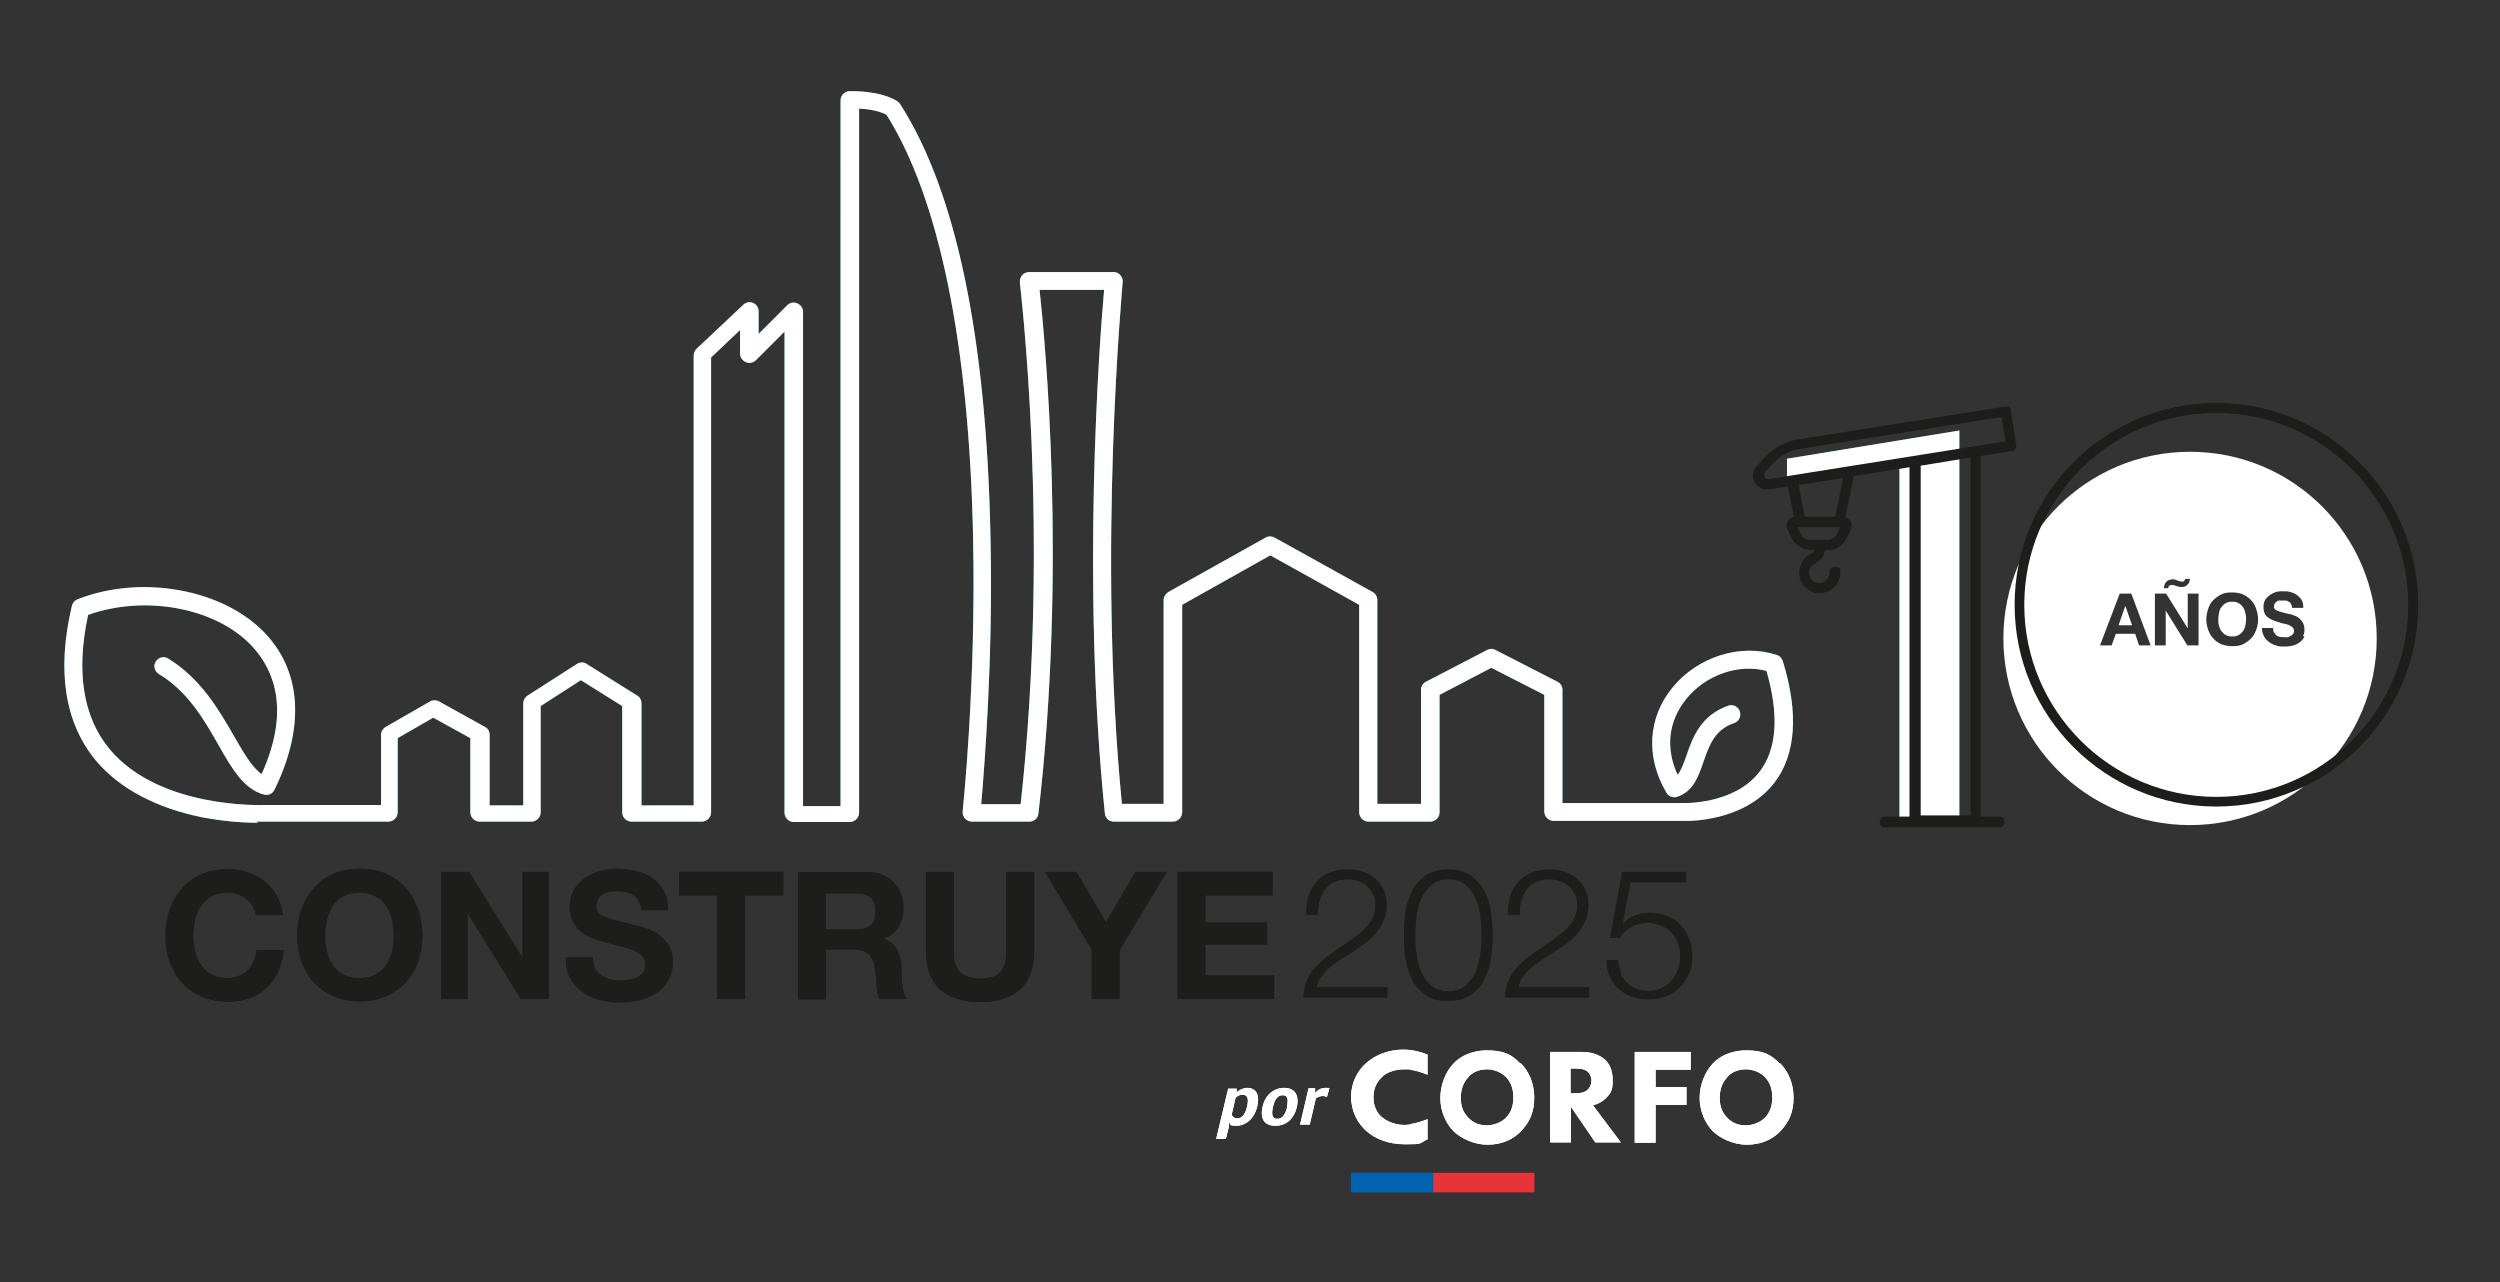 <?xml version="1.0" encoding="UTF-8"?>
<svg xmlns="http://www.w3.org/2000/svg" id="Capa_1" version="1.1" viewBox="0 0 646.9 331.8">
  <rect x="0" y="0" width="646.9" height="331.8" fill="#333333" stroke="none"/>
  <defs>
    <style> .st0 { fill: #1d1d1b; } .st1 { fill: #fff; } .st2 { fill: #1d1e1b; } .st3 { fill: #e73439; } .st4 { fill: #169cd8; } .st5 { fill: #0063af; } </style>
  </defs>
  <path class="st0" d="M573.5,208.7c-28.8,0-52.2-23.4-52.2-52.2s23.4-52.2,52.2-52.2,52.2,23.4,52.2,52.2-23.4,52.2-52.2,52.2ZM573.5,106.8c-27.4,0-49.7,22.3-49.7,49.7s22.3,49.7,49.7,49.7,49.7-22.3,49.7-49.7-22.3-49.7-49.7-49.7Z"></path>
  <path class="st4" d="M462.4,118.7v6c0,0,29.1-4.7,29.1-4.7v93.6h15.5v-102.2l-44.6,7.3Z"></path>
  <path class="st1" d="M462.4,118.7v6c0,0,29.1-4.7,29.1-4.7v93.6h15.5v-102.2l-44.6,7.3Z"></path>
  <path class="st2" d="M520.5,106.3c-.1-.8-.8-1.3-1.6-1.1l-53.7,8.5c-3.2.5-6.1,2.1-8.4,4.5l-2.2,2.4c-1.1,1.1-1.3,2.8-.6,4.2.9,1.4,2.5,2.1,4,1.8l4.6-.7,1.6,7.8c-.6.1-1.1.5-1.6,1-.4.7-.4,1.5-.1,2.3l1.2,2.4c1,1.8,2.7,2.9,4.8,2.9h1.1c-.2.4-.6.8-1,1-2.3,1.1-3.4,3.7-2.9,6.1.4,2,2,3.5,4.1,4.1.1-.1.5,0,1,0,1.2,0,2.4-.4,3.4-1.2,1.4-1.1,2-2.6,2-4.2s-.5-1.4-1.4-1.4-1.4.5-1.4,1.4-.4,1.6-1,2.2c-.7.5-1.5.7-2.3.5-1-.3-1.8-1-1.9-1.9-.3-1.5.5-2.6,1.5-3.1,1.4-.7,2.4-2,2.5-3.4h.7c2,0,3.8-1.1,4.8-2.9l1.2-2.4c.4-.7.3-1.6-.1-2.3-.3-.5-.8-.8-1.3-1l2.2-10.6,14.4-2.3v90.4h-6.3c-.8,0-1.4.5-1.4,1.4s.7,1.4,1.4,1.4h29.5c.8,0,1.4-.5,1.4-1.4s-.5-1.4-1.4-1.4h-4.8v-93.3l8.1-1.3c.8-.1,1.3-.8,1.1-1.6l-1.4-8.9ZM465.4,125.5l11.5-1.8-2,10h-7.9l-1.6-8.2ZM475.3,138.3c-.4.8-1.4,1.4-2.3,1.4h-4.6c-1,0-1.9-.5-2.3-1.4l-1-1.9h11.1l-1,1.9ZM509.9,211h-12.9v-90.5l12.9-2.1v92.6ZM457.6,123.9c-.7.1-1-.4-1-.5,0-.1-.2-.6,0-1.1l2.2-2.4c1.8-1.9,4.2-3.3,6.7-3.7l52.4-8.3,1,6.3-61.4,9.8Z"></path>
  <g>
    <path class="st1" d="M580.4,157.1c-.3-.4-.7-.8-1.1-1-.5-.3-1-.4-1.7-.4s-1.2.1-1.7.4c-.5.3-.8.6-1.1,1-.3.4-.5.9-.6,1.5-.1.6-.2,1.1-.2,1.7s0,1.1.2,1.6c.1.5.3,1,.6,1.4.3.4.7.8,1.1,1,.5.3,1,.4,1.7.4s1.2-.1,1.7-.4c.5-.3.8-.6,1.1-1,.3-.4.5-.9.6-1.4.1-.5.2-1.1.2-1.6s0-1.2-.2-1.7c-.1-.6-.3-1-.6-1.5Z"></path>
    <path class="st1" d="M566.7,116.9c-26.7,0-48.3,21.6-48.3,48.3s21.6,48.3,48.3,48.3,48.3-21.6,48.3-48.3-21.6-48.3-48.3-48.3ZM560.1,151.3c.1-.3.2-.5.4-.7.2-.2.4-.4.7-.5.3-.1.6-.2,1-.2s.4,0,.6.1c.2,0,.4.1.6.2.2,0,.4.2.6.2.2,0,.4.1.6.1s.5,0,.6-.2c.1-.1.2-.3.2-.5h1.3c0,.2-.1.4-.2.7,0,.3-.2.5-.4.7-.2.2-.4.4-.6.5-.2.1-.6.2-.9.2s-.6,0-.8-.1c-.3,0-.5-.1-.7-.2-.2,0-.5-.2-.7-.2-.2,0-.4,0-.6,0s-.4,0-.5.2c-.1.1-.2.3-.3.6h-1.1c0-.3.1-.5.2-.8ZM553.5,167l-1-3h-5l-1.1,3h-3l5.1-13.4h3l5,13.4h-3.1ZM569,167h-3l-5.6-9h0v9h-2.8v-13.4h2.9l5.6,9h0v-9h2.8v13.4ZM583.8,163c-.3.8-.7,1.6-1.3,2.2-.6.6-1.3,1.1-2.1,1.5-.8.4-1.7.5-2.8.5s-2-.2-2.8-.5c-.8-.4-1.5-.8-2.1-1.5-.6-.6-1-1.4-1.3-2.2-.3-.8-.5-1.8-.5-2.7s.2-1.9.5-2.8c.3-.9.7-1.6,1.3-2.2.6-.6,1.3-1.1,2.1-1.5.8-.4,1.7-.5,2.8-.5s2,.2,2.8.5c.8.4,1.5.9,2.1,1.5.6.6,1,1.4,1.3,2.2.3.9.5,1.8.5,2.8s-.2,1.9-.5,2.7ZM596.3,164.7c-.2.5-.6,1-1.1,1.4-.5.4-1.1.7-1.7.9-.7.2-1.5.3-2.4.3s-1.5,0-2.2-.3c-.7-.2-1.3-.5-1.8-.9-.5-.4-1-.9-1.3-1.5-.3-.6-.5-1.3-.5-2.1h2.9c0,.5,0,.8.2,1.1.2.3.4.6.6.8.3.2.6.3.9.4.4,0,.7.1,1.1.1s.5,0,.8,0c.3,0,.6-.1.8-.3.3-.1.5-.3.7-.5.2-.2.3-.5.3-.8s-.1-.7-.3-.9c-.2-.2-.5-.4-.9-.6-.4-.2-.8-.3-1.3-.4-.5-.1-1-.2-1.4-.4-.5-.1-1-.3-1.5-.5-.5-.2-.9-.4-1.3-.7-.4-.3-.7-.6-.9-1.1-.2-.4-.3-1-.3-1.6s.1-1.3.4-1.8c.3-.5.7-.9,1.2-1.3.5-.3,1-.6,1.6-.8.6-.2,1.2-.2,1.8-.2s1.4,0,2,.2c.6.2,1.2.4,1.7.8.5.4.9.8,1.2,1.3.3.5.4,1.2.4,2h-2.9c0-.4-.1-.7-.3-1-.1-.3-.3-.5-.6-.6-.2-.2-.5-.3-.8-.3-.3,0-.6,0-1,0s-.5,0-.7,0c-.2,0-.5.1-.6.3-.2.1-.4.3-.5.5-.1.2-.2.4-.2.7s0,.5.2.6c0,.2.3.3.6.5.3.1.7.3,1.2.4.5.1,1.2.3,2,.5.3,0,.6.1,1,.3.4.1.9.3,1.3.6.4.3.8.7,1.1,1.2.3.5.5,1.1.5,1.9s-.1,1.2-.4,1.7Z"></path>
    <polygon class="st1" points="549.9 156.9 548.2 161.8 551.7 161.8 550 156.9 549.9 156.9"></polygon>
  </g>
  <path class="st2" d="M573.5,208.7c-28.8,0-52.2-23.4-52.2-52.2s23.4-52.2,52.2-52.2,52.2,23.4,52.2,52.2-23.4,52.2-52.2,52.2ZM573.5,106.8c-27.4,0-49.7,22.3-49.7,49.7s22.3,49.7,49.7,49.7,49.7-22.3,49.7-49.7-22.3-49.7-49.7-49.7Z"></path>
  <path class="st1" d="M364.8,291c-.5,0-.9.1-1.3.1-3.2,0-5.3-1.5-5.9-2-1.2-1-2.2-2.7-2.2-5.2s1-4.1,2.4-5.4c1.4-1.2,3.4-1.8,5.6-1.8s1.1,0,1.5.1c1.3.2,2.8.6,4.5,1.3v-5.2c-2.5-1-4.5-1.3-6.2-1.3-4,0-7.3,1.4-9.6,3.4-2.3,2-4,5.1-4,8.8s1.7,6.9,4,8.9c2.2,1.9,5.4,3.4,10.1,3.4s3.4-.2,5.7-1.3v-5.2c-1.8.7-3.3,1.1-4.6,1.3"></path>
  <path class="st1" d="M380,278.7c-1,1-2,2.7-2,5.3s.7,3.9,2,5.3c1.4,1.4,3,1.9,4.8,1.9s3.9-.9,4.9-2c.9-.9,1.9-2.5,1.9-5.2s-.9-4.2-1.9-5.3c-1.1-1.1-2.9-2-4.9-2s-3.7.7-4.9,2M393.5,275.1c2.1,2.1,3.5,5.2,3.5,8.9s-1.1,6.3-3.5,8.8c-2.1,2.1-4.9,3.4-8.6,3.4s-7-1.8-8.7-3.4c-2.1-2.1-3.5-5.3-3.5-8.7s1.4-6.8,3.4-8.9c1.5-1.6,4.3-3.4,8.7-3.4s6.4,1.1,8.6,3.4"></path>
  <path class="st1" d="M406.5,282.9h1.2c1,0,2.3-.1,3.2-1,.4-.4.9-1.1.9-2.3s-.6-2-1.1-2.4c-.9-.7-2.3-.7-3-.7h-1.3v6.4ZM409.3,272.2c3,0,4.9,1,6,2,1,.9,2,2.6,2,5.2s-.3,3.3-1.8,4.8c-.8.8-2,1.5-3.3,1.8l7.2,9.6h-6.6l-6.3-9.2v9.2h-5.4v-23.4h8.2Z"></path>
  <polygon class="st1" points="437.5 276.8 428.4 276.8 428.4 281.3 436.4 281.3 436.4 285.9 428.4 285.9 428.4 295.7 423 295.7 423 272.2 437.5 272.2 437.5 276.8"></polygon>
  <path class="st1" d="M447,278.7c-1,1-2,2.7-2,5.3s.7,3.9,2,5.3c1.4,1.4,3,1.9,4.8,1.9s3.9-.9,4.9-2c.9-.9,1.9-2.5,1.9-5.2s-.9-4.2-1.9-5.3c-1.1-1.1-2.9-2-4.9-2s-3.7.7-4.9,2M460.6,275.1c2.1,2.1,3.5,5.2,3.5,8.9s-1.1,6.3-3.5,8.8c-2.1,2.1-4.9,3.4-8.6,3.4s-7-1.8-8.7-3.4c-2.1-2.1-3.5-5.3-3.5-8.7s1.4-6.8,3.4-8.9c1.5-1.6,4.3-3.4,8.7-3.4s6.4,1.1,8.6,3.4"></path>
  <path class="st1" d="M317.9,291.9l-.7,2.8h-2.5l3.1-13h2.2v1c.5-.6,1.7-1.2,2.7-1.2,2.2,0,3.4,1.6,2.6,4.9-.8,3.2-3.1,4.9-5.3,4.9s-1.6-.4-2-1.1c0,0,0,1,0,1.7M318.7,288.5c.3.5.8.9,1.4.9,1.1,0,2.1-.8,2.6-3.1.5-2.2,0-3-1.1-3s-1.4.3-1.9.8l-1,4.4Z"></path>
  <path class="st1" d="M335.6,286.4c-.8,3.2-2.8,4.9-5.6,4.9s-4-1.7-3.3-4.9c.6-2.8,2.7-4.9,5.6-4.9s3.9,2.1,3.3,4.9M333,286.4c.5-2.3,0-3-1.1-3s-2,.8-2.5,3c-.5,2.2-.1,3.1,1.1,3.1s2-.8,2.6-3.1"></path>
  <path class="st1" d="M343.4,283.8c-.3,0-.7-.2-1.1-.2-.7,0-1.3.3-1.8.6l-1.6,6.8h-2.5l2.2-9.4h1.7v1.3s0,0,0,0c.4-.7,1.5-1.4,2.6-1.4s.9,0,1.1.1l-.6,2.1Z"></path>
  <path class="st4" d="M66.8,212.9c-2.7,0-8.1-.2-14.4-1.4-11.9-2.4-21.4-7.4-27.5-14.6-8.1-9.7-10.3-23.2-6.3-40.1.2-.8.7-1.4,1.4-1.7,16.7-6.6,38.2-2.6,48.9,9.1,9.2,10,9.9,24.3,2.1,40.2-.5,1-1.6,1.5-2.7,1.2-5.2-1.4-8.3-6.7-11.8-12.9-3.7-6.5-7.9-13.8-15.4-18.3-1.1-.7-1.5-2.1-.8-3.2.7-1.1,2.1-1.5,3.2-.8,8.5,5.2,13.2,13.4,17,20,2.5,4.3,4.7,8.2,7.2,9.9,7.6-16.8,3-27.1-2.3-32.9-9.2-10.1-27.7-13.6-42.6-8.3-3.2,14.8-1.3,26.5,5.6,34.8,13,15.5,39.6,14.4,39.9,14.4,0,0,0,0,.1,0h30.2v-18.2c0-.8.5-1.6,1.2-2l11.5-6.6c.7-.4,1.6-.4,2.3,0l11.9,6.6c.8.4,1.2,1.2,1.2,2.1v18.2h8.7v-26.4c0-.8.4-1.5,1.1-2l12.8-8.2c.8-.5,1.8-.5,2.5,0l13.1,8.2c.7.4,1.1,1.2,1.1,2v26.4h13.5v-116.4c0-.6.3-1.3.7-1.7l12.2-11.5c.7-.6,1.7-.8,2.5-.4.9.4,1.4,1.2,1.4,2.2v5.8l7.4-7.4c.7-.7,1.7-.9,2.6-.5.9.4,1.5,1.2,1.5,2.2v127.9h9.7V26c0-1.3,1-2.3,2.2-2.4.3,0,7.9-.3,12.5,2.6.3.2.5.4.7.7,14.5,22.6,22.4,60.4,23.4,112.4.7,32.3-1.7,60.3-2.4,68.8h10.2c7.8-70.3-.2-134.3-.2-135,0-.7.1-1.3.6-1.9.4-.5,1.1-.8,1.8-.8h21.9c.7,0,1.3.3,1.7.8.4.5.7,1.1.6,1.8,0,.7-6.6,69.7-.2,135h10.8v-52.7c0-.9.5-1.6,1.2-2.1l25.2-14.1c.7-.4,1.6-.4,2.3,0l25.4,14.1c.7.4,1.2,1.2,1.2,2.1v52.7h11.3v-29.5c0-.9.5-1.7,1.3-2.1l15.8-8.2c.7-.4,1.5-.4,2.2,0l16,8.2c.8.4,1.3,1.2,1.3,2.1v29.3h31s0,0,.1,0c.1,0,13.3.5,19.9-8.1,4.5-5.8,5.1-14.6,1.8-26.1-7.3-1.9-15.7,1-20.8,7.3-4.6,5.7-5.4,12.7-2.2,19.6.9-1.1,1.5-2.8,2.3-5,1.6-4.7,3.7-10.4,10.8-12.9,1.2-.4,2.6.2,3,1.5.4,1.2-.2,2.6-1.5,3-5,1.7-6.4,5.7-7.9,10-1.3,3.8-2.7,7.8-6.9,9.1-1,.3-2.2-.1-2.7-1.1-5.4-9.2-4.8-19.3,1.5-27.1,6.6-8.1,17.7-11.6,27.1-8.5.7.2,1.3.8,1.5,1.5,4.2,13.6,3.4,24.3-2.2,31.6-8,10.2-22.6,9.9-23.8,9.8h-33.3c-1.3,0-2.4-1.1-2.4-2.4v-30.2l-13.7-7-13.4,7v30.4c0,1.3-1.1,2.4-2.4,2.4h-16c-1.3,0-2.4-1.1-2.4-2.4v-53.7l-23-12.8-22.8,12.8v53.7c0,1.3-1.1,2.4-2.4,2.4h-15.3c-1.2,0-2.2-.9-2.3-2.1-6.1-59.3-1.4-122.1-.2-135.5h-16.7c1.4,13,7.1,71.9-.3,135.5-.1,1.2-1.1,2.1-2.3,2.1h-14.9c-.7,0-1.3-.3-1.8-.8-.4-.5-.7-1.2-.6-1.8,0-.3,3.5-32.5,2.7-70.8-1-50.1-8.8-87.9-22.4-109.5-2-1.1-5-1.5-7.1-1.6v182.2c0,1.3-1.1,2.4-2.4,2.4h-14.5c-1.3,0-2.4-1.1-2.4-2.4v-124.5l-7.4,7.4c-.7.7-1.7.9-2.6.5-.9-.4-1.5-1.2-1.5-2.2v-6.1l-7.5,7.1v117.7c0,1.3-1.1,2.4-2.4,2.4h-18.2c-1.3,0-2.4-1.1-2.4-2.4v-27.5l-10.7-6.7-10.4,6.7v27.5c0,1.3-1.1,2.4-2.4,2.4h-13.4c-1.3,0-2.4-1.1-2.4-2.4v-19.2l-9.6-5.3-9.2,5.3v19.2c0,1.3-1.1,2.4-2.4,2.4h-32.5c-.2,0-.8,0-1.7,0"></path>
  <path class="st2" d="M65.3,234.4c-.4-.7-1-1.3-1.6-1.8-.6-.5-1.4-.9-2.2-1.2-.8-.3-1.7-.4-2.6-.4-1.6,0-3,.3-4.1.9-1.1.6-2.1,1.5-2.8,2.5-.7,1.1-1.2,2.3-1.5,3.6-.3,1.4-.5,2.8-.5,4.2s.2,2.7.5,4c.3,1.3.8,2.5,1.5,3.5.7,1,1.6,1.9,2.8,2.5,1.1.6,2.5.9,4.1.9s3.9-.7,5.2-2c1.2-1.4,2-3.1,2.3-5.3h7c-.2,2.1-.7,3.9-1.4,5.6-.8,1.7-1.8,3.1-3,4.2-1.3,1.2-2.7,2.1-4.4,2.7-1.7.6-3.6.9-5.6.9s-4.8-.4-6.8-1.3c-2-.9-3.7-2.1-5.1-3.6-1.4-1.5-2.4-3.3-3.2-5.4-.7-2.1-1.1-4.3-1.1-6.7s.4-4.7,1.1-6.8c.7-2.1,1.8-3.9,3.2-5.5,1.4-1.6,3.1-2.8,5.1-3.7,2-.9,4.3-1.3,6.8-1.3s3.5.3,5.1.8c1.6.5,3.1,1.3,4.3,2.3,1.3,1,2.3,2.2,3.2,3.7.8,1.5,1.4,3.2,1.6,5.1h-7c-.1-.8-.4-1.6-.8-2.3"></path>
  <path class="st2" d="M78,235.3c.7-2.1,1.8-3.9,3.2-5.5,1.4-1.6,3.1-2.8,5.1-3.7,2-.9,4.3-1.3,6.8-1.3s4.8.4,6.8,1.3c2,.9,3.7,2.1,5.1,3.7,1.4,1.6,2.4,3.4,3.2,5.5.7,2.1,1.1,4.4,1.1,6.8s-.4,4.6-1.1,6.7c-.7,2.1-1.8,3.9-3.2,5.4-1.4,1.5-3.1,2.7-5.1,3.6-2,.9-4.3,1.3-6.8,1.3s-4.8-.4-6.8-1.3c-2-.9-3.7-2.1-5.1-3.6-1.4-1.5-2.4-3.3-3.2-5.4-.7-2.1-1.1-4.3-1.1-6.7s.4-4.7,1.1-6.8M84.6,246.2c.3,1.3.8,2.5,1.5,3.5.7,1,1.6,1.9,2.8,2.5,1.1.6,2.5.9,4.1.9s3-.3,4.1-.9c1.1-.6,2.1-1.5,2.8-2.5.7-1,1.2-2.2,1.5-3.5.3-1.3.5-2.7.5-4s-.2-2.8-.5-4.2c-.3-1.4-.8-2.6-1.5-3.6-.7-1.1-1.6-1.9-2.8-2.5-1.1-.6-2.5-.9-4.1-.9s-3,.3-4.1.9c-1.1.6-2.1,1.5-2.8,2.5-.7,1.1-1.2,2.3-1.5,3.6-.3,1.4-.5,2.8-.5,4.2s.2,2.7.5,4"></path>
  <polygon class="st2" points="121.4 225.6 135.1 247.7 135.2 247.7 135.2 225.6 142 225.6 142 258.5 134.8 258.5 121.1 236.5 121 236.5 121 258.5 114.2 258.5 114.2 225.6 121.4 225.6"></polygon>
  <path class="st2" d="M153.9,250.4c.4.8.9,1.4,1.6,1.9.7.5,1.4.8,2.3,1.1.9.2,1.8.3,2.8.3s1.3,0,2.1-.2c.7-.1,1.4-.3,2.1-.6.6-.3,1.2-.7,1.6-1.3.4-.5.6-1.2.6-2.1s-.3-1.6-.9-2.2c-.6-.6-1.3-1-2.2-1.4-.9-.4-2-.7-3.1-1-1.2-.3-2.4-.6-3.6-.9-1.2-.3-2.4-.7-3.6-1.1-1.2-.4-2.2-1-3.1-1.7-.9-.7-1.7-1.6-2.2-2.7-.6-1.1-.9-2.3-.9-3.8s.4-3.2,1.1-4.4c.7-1.2,1.7-2.3,2.8-3.1,1.2-.8,2.5-1.4,4-1.8,1.5-.4,3-.6,4.4-.6s3.4.2,5,.6c1.6.4,3,1,4.2,1.9,1.2.9,2.2,2,2.9,3.3.7,1.3,1.1,3,1.1,4.9h-7c0-1-.3-1.8-.6-2.4-.4-.6-.8-1.2-1.4-1.5-.6-.4-1.3-.6-2-.8-.8-.2-1.6-.2-2.5-.2s-1.2,0-1.8.2c-.6.1-1.1.3-1.6.6-.5.3-.9.7-1.2,1.2-.3.5-.5,1-.5,1.8s.1,1.2.4,1.6c.2.4.7.8,1.5,1.1.7.3,1.7.7,3,1,1.3.3,2.9.8,5,1.3.6.1,1.5.3,2.6.7,1.1.3,2.2.8,3.3,1.5,1.1.7,2,1.7,2.8,2.8.8,1.2,1.2,2.7,1.2,4.5s-.3,2.9-.9,4.2c-.6,1.3-1.5,2.4-2.6,3.3-1.2.9-2.6,1.7-4.3,2.2-1.7.5-3.7.8-5.9.8s-3.6-.2-5.3-.7c-1.7-.4-3.2-1.1-4.5-2.1-1.3-1-2.3-2.2-3.1-3.6-.8-1.5-1.1-3.2-1.1-5.3h7c0,1.1.2,2,.6,2.8"></path>
  <polygon class="st2" points="175.7 231.7 175.7 225.6 202.7 225.6 202.7 231.7 192.8 231.7 192.8 258.5 185.6 258.5 185.6 231.7 175.7 231.7"></polygon>
  <path class="st2" d="M224.2,225.6c1.5,0,2.8.2,4,.7,1.2.5,2.2,1.1,3,2,.8.8,1.5,1.8,1.9,2.9.4,1.1.7,2.3.7,3.5,0,1.9-.4,3.6-1.2,5-.8,1.4-2.1,2.5-4,3.2h0c.9.3,1.6.7,2.2,1.2.6.5,1.1,1.1,1.4,1.8.4.7.6,1.5.8,2.3.2.8.3,1.7.3,2.5,0,.5,0,1.1,0,1.8,0,.7,0,1.4.2,2.2,0,.7.2,1.4.4,2.1.2.7.4,1.2.8,1.7h-7.2c-.4-1-.6-2.3-.7-3.7,0-1.4-.2-2.8-.4-4.1-.2-1.7-.8-3-1.6-3.8-.8-.8-2.1-1.2-3.9-1.2h-7.2v12.9h-7.2v-32.9h17.8ZM221.6,240.5c1.7,0,2.9-.4,3.7-1.1.8-.7,1.2-1.9,1.2-3.6s-.4-2.8-1.2-3.5c-.8-.7-2.1-1.1-3.7-1.1h-7.9v9.3h7.9Z"></path>
  <path class="st2" d="M264,256c-2.5,2.2-5.9,3.3-10.3,3.3s-7.9-1.1-10.4-3.2c-2.4-2.2-3.7-5.5-3.7-10v-20.5h7.2v20.5c0,.9,0,1.8.2,2.6.2.9.5,1.6,1,2.3.5.7,1.2,1.2,2.1,1.6.9.4,2.1.6,3.5.6,2.6,0,4.4-.6,5.3-1.7,1-1.2,1.5-3,1.5-5.4v-20.5h7.2v20.5c0,4.5-1.2,7.8-3.7,9.9"></path>
  <polygon class="st2" points="270.4 225.6 278.5 225.6 286.2 238.6 293.8 225.6 301.9 225.6 289.7 245.9 289.7 258.5 282.5 258.5 282.5 245.7 270.4 225.6"></polygon>
  <polygon class="st2" points="329.3 225.6 329.3 231.7 311.9 231.7 311.9 238.7 327.9 238.7 327.9 244.4 311.9 244.4 311.9 252.4 329.7 252.4 329.7 258.5 304.7 258.5 304.7 225.6 329.3 225.6"></polygon>
  <path class="st2" d="M337.3,258.2c0-1.6.3-3.1.8-4.3.5-1.3,1.2-2.4,2.1-3.4.9-1,1.9-1.9,3-2.8,1.1-.8,2.2-1.6,3.4-2.4,1.2-.8,2.3-1.6,3.5-2.4,1.1-.8,2.2-1.7,3.1-2.6.9-.9,1.6-1.8,2-2.8.5-1,.7-2.1.7-3.4s-.2-2-.6-2.8c-.4-.8-.9-1.5-1.6-2.1-.7-.6-1.5-1-2.4-1.3-.9-.3-1.8-.4-2.8-.4s-2.5.3-3.5.8c-1,.5-1.7,1.2-2.3,2-.6.8-1,1.8-1.3,2.9-.3,1.1-.4,2.3-.4,3.5h-3c0-1.7.2-3.3.6-4.7.4-1.4,1.1-2.7,2-3.7.9-1,2-1.8,3.3-2.4,1.3-.6,2.9-.9,4.7-.9s2.8.2,4,.6c1.2.4,2.3,1,3.2,1.7.9.8,1.6,1.7,2.2,2.9.5,1.2.8,2.5.8,4s-.2,2.6-.7,3.8c-.5,1.1-1.1,2.2-1.8,3.1-.8.9-1.6,1.8-2.6,2.6-1,.8-2,1.5-3.1,2.2-.8.5-1.7,1.1-2.8,1.8-1.1.6-2.1,1.4-3.1,2.1-1,.8-1.9,1.6-2.6,2.6-.8.9-1.2,1.9-1.4,3h18.3v2.7h-21.7Z"></path>
  <path class="st2" d="M380.6,226.6c1.5,1.1,2.6,2.4,3.5,4,.8,1.6,1.4,3.4,1.7,5.5.3,2,.4,4,.4,5.9s-.1,3.9-.4,5.9c-.3,2-.9,3.8-1.7,5.5-.8,1.6-2,3-3.5,4-1.5,1-3.4,1.6-5.9,1.6s-4.3-.5-5.8-1.6c-1.5-1-2.7-2.4-3.5-4-.8-1.6-1.4-3.4-1.7-5.5-.3-2-.4-4-.4-5.9s.1-3.9.4-5.9c.3-2,.9-3.8,1.7-5.5.8-1.6,2-3,3.5-4,1.5-1,3.4-1.6,5.8-1.6s4.4.5,5.9,1.6M370.3,229c-1.1,1-2,2.2-2.6,3.6-.6,1.4-1,3-1.2,4.7-.2,1.7-.3,3.2-.3,4.7s0,3,.3,4.7c.2,1.7.6,3.2,1.2,4.7.6,1.5,1.4,2.7,2.6,3.6,1.1,1,2.6,1.5,4.5,1.5s3.4-.5,4.5-1.5c1.1-1,2-2.2,2.6-3.6.6-1.5,1-3,1.2-4.7.2-1.7.3-3.2.3-4.7s0-3-.3-4.7c-.2-1.7-.6-3.3-1.2-4.7-.6-1.4-1.4-2.6-2.6-3.6-1.1-1-2.6-1.5-4.5-1.5s-3.4.5-4.5,1.5"></path>
  <path class="st2" d="M389.5,258.2c0-1.6.3-3.1.8-4.3.5-1.3,1.2-2.4,2.1-3.4.9-1,1.9-1.9,3-2.8,1.1-.8,2.2-1.6,3.4-2.4,1.2-.8,2.3-1.6,3.5-2.4,1.1-.8,2.2-1.7,3.1-2.6.9-.9,1.6-1.8,2-2.8.5-1,.7-2.1.7-3.4s-.2-2-.6-2.8c-.4-.8-.9-1.5-1.6-2.1-.7-.6-1.5-1-2.4-1.3-.9-.3-1.8-.4-2.8-.4s-2.5.3-3.5.8c-1,.5-1.7,1.2-2.3,2-.6.8-1,1.8-1.3,2.9-.3,1.1-.4,2.3-.4,3.5h-3c0-1.7.2-3.3.6-4.7.4-1.4,1.1-2.7,2-3.7.9-1,2-1.8,3.3-2.4,1.3-.6,2.9-.9,4.7-.9s2.8.2,4,.6c1.2.4,2.3,1,3.2,1.7.9.8,1.6,1.7,2.2,2.9.5,1.2.8,2.5.8,4s-.2,2.6-.7,3.8c-.5,1.1-1.1,2.2-1.8,3.1-.8.9-1.6,1.8-2.6,2.6-1,.8-2,1.5-3.1,2.2-.8.5-1.7,1.1-2.8,1.8-1.1.6-2.1,1.4-3.1,2.1-1,.8-1.9,1.6-2.6,2.6-.8.9-1.2,1.9-1.4,3h18.3v2.7h-21.7Z"></path>
  <path class="st2" d="M419.3,251.9c.4.9,1,1.7,1.7,2.4.7.7,1.6,1.2,2.5,1.6,1,.4,2,.5,3.1.5s2.4-.2,3.4-.7c1-.5,1.9-1.1,2.6-2,.7-.8,1.3-1.8,1.6-2.9.4-1.1.6-2.2.6-3.4s-.2-2.4-.6-3.4c-.4-1-1-1.9-1.7-2.7-.7-.8-1.6-1.4-2.7-1.8-1-.4-2.2-.7-3.4-.7s-2.9.3-4.2,1c-1.3.7-2.3,1.6-3.1,2.9h-2.5l3.2-17.1h16.5v2.7h-14.4l-2.1,10.9h0c.8-.9,1.8-1.6,3.1-2.2,1.3-.5,2.5-.8,3.9-.8s3.2.3,4.6.8c1.4.6,2.5,1.3,3.5,2.4,1,1,1.7,2.2,2.2,3.6.5,1.4.8,2.9.8,4.6s-.3,3.1-.9,4.4c-.6,1.4-1.4,2.5-2.4,3.5-1,1-2.2,1.8-3.6,2.3-1.4.5-2.9.8-4.4.8s-3-.2-4.3-.7c-1.3-.5-2.4-1.1-3.4-2-1-.9-1.7-1.9-2.3-3.2-.6-1.3-.9-2.7-.9-4.2h3c0,1.1.3,2.2.7,3.1"></path>
  <rect class="st5" x="349.6" y="303.5" width="21.4" height="5"></rect>
  <rect class="st3" x="370.9" y="303.5" width="26.1" height="5"></rect>
  <path class="st1" d="M364.8,291c-.5,0-.9.1-1.3.1-3.2,0-5.3-1.5-5.9-2-1.2-1-2.2-2.7-2.2-5.2s1-4.1,2.4-5.4c1.4-1.2,3.4-1.8,5.6-1.8s1.1,0,1.5.1c1.3.2,2.8.6,4.5,1.3v-5.2c-2.5-1-4.5-1.3-6.2-1.3-4,0-7.3,1.4-9.6,3.4-2.3,2-4,5.1-4,8.8s1.7,6.9,4,8.9c2.2,1.9,5.4,3.4,10.1,3.4s3.4-.2,5.7-1.3v-5.2c-1.8.7-3.3,1.1-4.6,1.3"></path>
  <path class="st1" d="M380,278.7c-1,1-2,2.7-2,5.3s.7,3.9,2,5.3c1.4,1.4,3,1.9,4.8,1.9s3.9-.9,4.9-2c.9-.9,1.9-2.5,1.9-5.2s-.9-4.2-1.9-5.3c-1.1-1.1-2.9-2-4.9-2s-3.7.7-4.9,2M393.5,275.1c2.1,2.1,3.5,5.2,3.5,8.9s-1.1,6.3-3.5,8.8c-2.1,2.1-4.9,3.4-8.6,3.4s-7-1.8-8.7-3.4c-2.1-2.1-3.5-5.3-3.5-8.7s1.4-6.8,3.4-8.9c1.5-1.6,4.3-3.4,8.7-3.4s6.4,1.1,8.6,3.4"></path>
  <path class="st1" d="M406.5,282.9h1.2c1,0,2.3-.1,3.2-1,.4-.4.9-1.1.9-2.3s-.6-2-1.1-2.4c-.9-.7-2.3-.7-3-.7h-1.3v6.4ZM409.3,272.2c3,0,4.9,1,6,2,1,.9,2,2.6,2,5.2s-.3,3.3-1.8,4.8c-.8.8-2,1.5-3.3,1.8l7.2,9.6h-6.6l-6.3-9.2v9.2h-5.4v-23.4h8.2Z"></path>
  <polygon class="st1" points="437.5 276.8 428.4 276.8 428.4 281.3 436.4 281.3 436.4 285.9 428.4 285.9 428.4 295.7 423 295.7 423 272.2 437.5 272.2 437.5 276.8"></polygon>
  <path class="st1" d="M447,278.7c-1,1-2,2.7-2,5.3s.7,3.9,2,5.3c1.4,1.4,3,1.9,4.8,1.9s3.9-.9,4.9-2c.9-.9,1.9-2.5,1.9-5.2s-.9-4.2-1.9-5.3c-1.1-1.1-2.9-2-4.9-2s-3.7.7-4.9,2M460.6,275.1c2.1,2.1,3.5,5.2,3.5,8.9s-1.1,6.3-3.5,8.8c-2.1,2.1-4.9,3.4-8.6,3.4s-7-1.8-8.7-3.4c-2.1-2.1-3.5-5.3-3.5-8.7s1.4-6.8,3.4-8.9c1.5-1.6,4.3-3.4,8.7-3.4s6.4,1.1,8.6,3.4"></path>
  <path class="st1" d="M317.9,291.9l-.7,2.8h-2.5l3.1-13h2.2v1c.5-.6,1.7-1.2,2.7-1.2,2.2,0,3.4,1.6,2.6,4.9-.8,3.2-3.1,4.9-5.3,4.9s-1.6-.4-2-1.1c0,0,0,1,0,1.7M318.7,288.5c.3.5.8.9,1.4.9,1.1,0,2.1-.8,2.6-3.1.5-2.2,0-3-1.1-3s-1.4.3-1.9.8l-1,4.4Z"></path>
  <path class="st1" d="M335.6,286.4c-.8,3.2-2.8,4.9-5.6,4.9s-4-1.7-3.3-4.9c.6-2.8,2.7-4.9,5.6-4.9s3.9,2.1,3.3,4.9M333,286.4c.5-2.3,0-3-1.1-3s-2,.8-2.5,3c-.5,2.2-.1,3.1,1.1,3.1s2-.8,2.6-3.1"></path>
  <path class="st1" d="M343.4,283.8c-.3,0-.7-.2-1.1-.2-.7,0-1.3.3-1.8.6l-1.6,6.8h-2.5l2.2-9.4h1.7v1.3s0,0,0,0c.4-.7,1.5-1.4,2.6-1.4s.9,0,1.1.1l-.6,2.1Z"></path>
  <path class="st1" d="M66.8,212.9c-2.7,0-8.1-.2-14.4-1.4-11.9-2.4-21.4-7.4-27.5-14.6-8.1-9.7-10.3-23.2-6.3-40.1.2-.8.7-1.4,1.4-1.7,16.7-6.6,38.2-2.6,48.9,9.1,9.2,10,9.9,24.3,2.1,40.2-.5,1-1.6,1.5-2.7,1.2-5.2-1.4-8.3-6.7-11.8-12.9-3.7-6.5-7.9-13.8-15.4-18.3-1.1-.7-1.5-2.1-.8-3.2.7-1.1,2.1-1.5,3.2-.8,8.5,5.2,13.2,13.4,17,20,2.5,4.3,4.7,8.2,7.2,9.9,7.6-16.8,3-27.1-2.3-32.9-9.2-10.1-27.7-13.6-42.6-8.3-3.2,14.8-1.3,26.5,5.6,34.8,13,15.5,39.6,14.4,39.9,14.4,0,0,0,0,.1,0h30.2v-18.2c0-.8.5-1.6,1.2-2l11.5-6.6c.7-.4,1.6-.4,2.3,0l11.9,6.6c.8.4,1.2,1.2,1.2,2.1v18.2h8.7v-26.4c0-.8.4-1.5,1.1-2l12.8-8.2c.8-.5,1.8-.5,2.5,0l13.1,8.2c.7.4,1.1,1.2,1.1,2v26.4h13.5v-116.4c0-.6.3-1.3.7-1.7l12.2-11.5c.7-.6,1.7-.8,2.5-.4.9.4,1.4,1.2,1.4,2.2v5.8l7.4-7.4c.7-.7,1.7-.9,2.6-.5.9.4,1.5,1.2,1.5,2.2v127.9h9.7V26c0-1.3,1-2.3,2.2-2.4.3,0,7.9-.3,12.5,2.6.3.2.5.4.7.7,14.5,22.6,22.4,60.4,23.4,112.4.7,32.3-1.7,60.3-2.4,68.8h10.2c7.8-70.3-.2-134.3-.2-135,0-.7.1-1.3.6-1.9.4-.5,1.1-.8,1.8-.8h21.9c.7,0,1.3.3,1.7.8.4.5.7,1.1.6,1.8,0,.7-6.6,69.7-.2,135h10.8v-52.7c0-.9.5-1.6,1.2-2.1l25.2-14.1c.7-.4,1.6-.4,2.3,0l25.4,14.1c.7.4,1.2,1.2,1.2,2.1v52.7h11.3v-29.5c0-.9.5-1.7,1.3-2.1l15.8-8.2c.7-.4,1.5-.4,2.2,0l16,8.2c.8.4,1.3,1.2,1.3,2.1v29.3h31s0,0,.1,0c.1,0,13.3.5,19.9-8.1,4.5-5.8,5.1-14.6,1.8-26.1-7.3-1.9-15.7,1-20.8,7.3-4.6,5.7-5.4,12.7-2.2,19.6.9-1.1,1.5-2.8,2.3-5,1.6-4.7,3.7-10.4,10.8-12.9,1.2-.4,2.6.2,3,1.5.4,1.2-.2,2.6-1.5,3-5,1.7-6.4,5.7-7.9,10-1.3,3.8-2.7,7.8-6.9,9.1-1,.3-2.2-.1-2.7-1.1-5.4-9.2-4.8-19.3,1.5-27.1,6.6-8.1,17.7-11.6,27.1-8.5.7.2,1.3.8,1.5,1.5,4.2,13.6,3.4,24.3-2.2,31.6-8,10.2-22.6,9.9-23.8,9.8h-33.3c-1.3,0-2.4-1.1-2.4-2.4v-30.2l-13.7-7-13.4,7v30.4c0,1.3-1.1,2.4-2.4,2.4h-16c-1.3,0-2.4-1.1-2.4-2.4v-53.7l-23-12.8-22.8,12.8v53.7c0,1.3-1.1,2.4-2.4,2.4h-15.3c-1.2,0-2.2-.9-2.3-2.1-6.1-59.3-1.4-122.1-.2-135.5h-16.7c1.4,13,7.1,71.9-.3,135.5-.1,1.2-1.1,2.1-2.3,2.1h-14.9c-.7,0-1.3-.3-1.8-.8-.4-.5-.7-1.2-.6-1.8,0-.3,3.5-32.5,2.7-70.8-1-50.1-8.8-87.9-22.4-109.5-2-1.1-5-1.5-7.1-1.6v182.2c0,1.3-1.1,2.4-2.4,2.4h-14.5c-1.3,0-2.4-1.1-2.4-2.4v-124.5l-7.4,7.4c-.7.7-1.7.9-2.6.5-.9-.4-1.5-1.2-1.5-2.2v-6.1l-7.5,7.1v117.7c0,1.3-1.1,2.4-2.4,2.4h-18.2c-1.3,0-2.4-1.1-2.4-2.4v-27.5l-10.7-6.7-10.4,6.7v27.5c0,1.3-1.1,2.4-2.4,2.4h-13.4c-1.3,0-2.4-1.1-2.4-2.4v-19.2l-9.6-5.3-9.2,5.3v19.2c0,1.3-1.1,2.4-2.4,2.4h-32.5c-.2,0-.8,0-1.7,0"></path>
  <path class="st2" d="M65.3,234.4c-.4-.7-1-1.3-1.6-1.8-.6-.5-1.4-.9-2.2-1.2-.8-.3-1.7-.4-2.6-.4-1.6,0-3,.3-4.1.9-1.1.6-2.1,1.5-2.8,2.5-.7,1.1-1.2,2.3-1.5,3.6-.3,1.4-.5,2.8-.5,4.2s.2,2.7.5,4c.3,1.3.8,2.5,1.5,3.5.7,1,1.6,1.9,2.8,2.5,1.1.6,2.5.9,4.1.9s3.9-.7,5.2-2c1.2-1.4,2-3.1,2.3-5.3h7c-.2,2.1-.7,3.9-1.4,5.6-.8,1.7-1.8,3.1-3,4.2-1.3,1.2-2.7,2.1-4.4,2.7-1.7.6-3.6.9-5.6.9s-4.8-.4-6.8-1.3c-2-.9-3.7-2.1-5.1-3.6-1.4-1.5-2.4-3.3-3.2-5.4-.7-2.1-1.1-4.3-1.1-6.7s.4-4.7,1.1-6.8c.7-2.1,1.8-3.9,3.2-5.5,1.4-1.6,3.1-2.8,5.1-3.7,2-.9,4.3-1.3,6.8-1.3s3.5.3,5.1.8c1.6.5,3.1,1.3,4.3,2.3,1.3,1,2.3,2.2,3.2,3.7.8,1.5,1.4,3.2,1.6,5.1h-7c-.1-.8-.4-1.6-.8-2.3"></path>
  <path class="st2" d="M78,235.3c.7-2.1,1.8-3.9,3.2-5.5,1.4-1.6,3.1-2.8,5.1-3.7,2-.9,4.3-1.3,6.8-1.3s4.8.4,6.8,1.3c2,.9,3.7,2.1,5.1,3.7,1.4,1.6,2.4,3.4,3.2,5.5.7,2.1,1.1,4.4,1.1,6.8s-.4,4.6-1.1,6.7c-.7,2.1-1.8,3.9-3.2,5.4-1.4,1.5-3.1,2.7-5.1,3.6-2,.9-4.3,1.3-6.8,1.3s-4.8-.4-6.8-1.3c-2-.9-3.7-2.1-5.1-3.6-1.4-1.5-2.4-3.3-3.2-5.4-.7-2.1-1.1-4.3-1.1-6.7s.4-4.7,1.1-6.8M84.6,246.2c.3,1.3.8,2.5,1.5,3.5.7,1,1.6,1.9,2.8,2.5,1.1.6,2.5.9,4.1.9s3-.3,4.1-.9c1.1-.6,2.1-1.5,2.8-2.5.7-1,1.2-2.2,1.5-3.5.3-1.3.5-2.7.5-4s-.2-2.8-.5-4.2c-.3-1.4-.8-2.6-1.5-3.6-.7-1.1-1.6-1.9-2.8-2.5-1.1-.6-2.5-.9-4.1-.9s-3,.3-4.1.9c-1.1.6-2.1,1.5-2.8,2.5-.7,1.1-1.2,2.3-1.5,3.6-.3,1.4-.5,2.8-.5,4.2s.2,2.7.5,4"></path>
  <polygon class="st2" points="121.4 225.6 135.1 247.7 135.2 247.7 135.2 225.6 142 225.6 142 258.5 134.8 258.5 121.1 236.5 121 236.5 121 258.5 114.2 258.5 114.2 225.6 121.4 225.6"></polygon>
  <path class="st2" d="M153.9,250.4c.4.8.9,1.4,1.6,1.9.7.5,1.4.8,2.3,1.1.9.2,1.8.3,2.8.3s1.3,0,2.1-.2c.7-.1,1.4-.3,2.1-.6.6-.3,1.2-.7,1.6-1.3.4-.5.6-1.2.6-2.1s-.3-1.6-.9-2.2c-.6-.6-1.3-1-2.2-1.4-.9-.4-2-.7-3.1-1-1.2-.3-2.4-.6-3.6-.9-1.2-.3-2.4-.7-3.6-1.1-1.2-.4-2.2-1-3.1-1.7-.9-.7-1.7-1.6-2.2-2.7-.6-1.1-.9-2.3-.9-3.8s.4-3.2,1.1-4.4c.7-1.2,1.7-2.3,2.8-3.1,1.2-.8,2.5-1.4,4-1.8,1.5-.4,3-.6,4.4-.6s3.4.2,5,.6c1.6.4,3,1,4.2,1.9,1.2.9,2.2,2,2.9,3.3.7,1.3,1.1,3,1.1,4.9h-7c0-1-.3-1.8-.6-2.4-.4-.6-.8-1.2-1.4-1.5-.6-.4-1.3-.6-2-.8-.8-.2-1.6-.2-2.5-.2s-1.2,0-1.8.2c-.6.1-1.1.3-1.6.6-.5.3-.9.7-1.2,1.2-.3.5-.5,1-.5,1.8s.1,1.2.4,1.6c.2.4.7.8,1.5,1.1.7.3,1.7.7,3,1,1.3.3,2.9.8,5,1.3.6.1,1.5.3,2.6.7,1.1.3,2.2.8,3.3,1.5,1.1.7,2,1.7,2.8,2.8.8,1.2,1.2,2.7,1.2,4.5s-.3,2.9-.9,4.2c-.6,1.3-1.5,2.4-2.6,3.3-1.2.9-2.6,1.7-4.3,2.2-1.7.5-3.7.8-5.9.8s-3.6-.2-5.3-.7c-1.7-.4-3.2-1.1-4.5-2.1-1.3-1-2.3-2.2-3.1-3.6-.8-1.5-1.1-3.2-1.1-5.3h7c0,1.1.2,2,.6,2.8"></path>
  <polygon class="st2" points="175.7 231.7 175.7 225.6 202.7 225.6 202.7 231.7 192.8 231.7 192.8 258.5 185.6 258.5 185.6 231.7 175.7 231.7"></polygon>
  <path class="st2" d="M224.2,225.6c1.5,0,2.8.2,4,.7,1.2.5,2.2,1.1,3,2,.8.8,1.5,1.8,1.9,2.9.4,1.1.7,2.3.7,3.5,0,1.9-.4,3.6-1.2,5-.8,1.4-2.1,2.5-4,3.2h0c.9.3,1.6.7,2.2,1.2.6.5,1.1,1.1,1.4,1.8.4.7.6,1.5.8,2.3.2.8.3,1.7.3,2.5,0,.5,0,1.1,0,1.8,0,.7,0,1.4.2,2.2,0,.7.2,1.4.4,2.1.2.7.4,1.2.8,1.7h-7.2c-.4-1-.6-2.3-.7-3.7,0-1.4-.2-2.8-.4-4.1-.2-1.7-.8-3-1.6-3.8-.8-.8-2.1-1.2-3.9-1.2h-7.2v12.9h-7.2v-32.9h17.8ZM221.6,240.5c1.7,0,2.9-.4,3.7-1.1.8-.7,1.2-1.9,1.2-3.6s-.4-2.8-1.2-3.5c-.8-.7-2.1-1.1-3.7-1.1h-7.9v9.3h7.9Z"></path>
  <path class="st2" d="M264,256c-2.5,2.2-5.9,3.3-10.3,3.3s-7.9-1.1-10.4-3.2c-2.4-2.2-3.7-5.5-3.7-10v-20.5h7.2v20.5c0,.9,0,1.8.2,2.6.2.9.5,1.6,1,2.3.5.7,1.2,1.2,2.1,1.6.9.4,2.1.6,3.5.6,2.6,0,4.4-.6,5.3-1.7,1-1.2,1.5-3,1.5-5.4v-20.5h7.2v20.5c0,4.5-1.2,7.8-3.7,9.9"></path>
  <polygon class="st2" points="270.4 225.6 278.5 225.6 286.2 238.6 293.8 225.6 301.9 225.6 289.7 245.9 289.7 258.5 282.5 258.5 282.5 245.7 270.4 225.6"></polygon>
  <polygon class="st2" points="329.3 225.6 329.3 231.7 311.9 231.7 311.9 238.7 327.9 238.7 327.9 244.4 311.9 244.4 311.9 252.4 329.7 252.4 329.7 258.5 304.7 258.5 304.7 225.6 329.3 225.6"></polygon>
  <path class="st2" d="M337.3,258.2c0-1.6.3-3.1.8-4.3.5-1.3,1.2-2.4,2.1-3.4.9-1,1.9-1.9,3-2.8,1.1-.8,2.2-1.6,3.4-2.4,1.2-.8,2.3-1.6,3.5-2.4,1.1-.8,2.2-1.7,3.1-2.6.9-.9,1.6-1.8,2-2.8.5-1,.7-2.1.7-3.4s-.2-2-.6-2.8c-.4-.8-.9-1.5-1.6-2.1-.7-.6-1.5-1-2.4-1.3-.9-.3-1.8-.4-2.8-.4s-2.5.3-3.5.8c-1,.5-1.7,1.2-2.3,2-.6.8-1,1.8-1.3,2.9-.3,1.1-.4,2.3-.4,3.5h-3c0-1.7.2-3.3.6-4.7.4-1.4,1.1-2.7,2-3.7.9-1,2-1.8,3.3-2.4,1.3-.6,2.9-.9,4.7-.9s2.8.2,4,.6c1.2.4,2.3,1,3.2,1.7.9.8,1.6,1.7,2.2,2.9.5,1.2.8,2.5.8,4s-.2,2.6-.7,3.8c-.5,1.1-1.1,2.2-1.8,3.1-.8.9-1.6,1.8-2.6,2.6-1,.8-2,1.5-3.1,2.2-.8.5-1.7,1.1-2.8,1.8-1.1.6-2.1,1.4-3.1,2.1-1,.8-1.9,1.6-2.6,2.6-.8.9-1.2,1.9-1.4,3h18.3v2.7h-21.7Z"></path>
  <path class="st2" d="M380.6,226.6c1.5,1.1,2.6,2.4,3.5,4,.8,1.6,1.4,3.4,1.7,5.5.3,2,.4,4,.4,5.9s-.1,3.9-.4,5.9c-.3,2-.9,3.8-1.7,5.5-.8,1.6-2,3-3.5,4-1.5,1-3.4,1.6-5.9,1.6s-4.3-.5-5.8-1.6c-1.5-1-2.7-2.4-3.5-4-.8-1.6-1.4-3.4-1.7-5.5-.3-2-.4-4-.4-5.9s.1-3.9.4-5.9c.3-2,.9-3.8,1.7-5.5.8-1.6,2-3,3.5-4,1.5-1,3.4-1.6,5.8-1.6s4.4.5,5.9,1.6M370.3,229c-1.1,1-2,2.2-2.6,3.6-.6,1.4-1,3-1.2,4.7-.2,1.7-.3,3.2-.3,4.7s0,3,.3,4.7c.2,1.7.6,3.2,1.2,4.7.6,1.5,1.4,2.7,2.6,3.6,1.1,1,2.6,1.5,4.5,1.5s3.4-.5,4.5-1.5c1.1-1,2-2.2,2.6-3.6.6-1.5,1-3,1.2-4.7.2-1.7.3-3.2.3-4.7s0-3-.3-4.7c-.2-1.7-.6-3.3-1.2-4.7-.6-1.4-1.4-2.6-2.6-3.6-1.1-1-2.6-1.5-4.5-1.5s-3.4.5-4.5,1.5"></path>
  <path class="st2" d="M389.5,258.2c0-1.6.3-3.1.8-4.3.5-1.3,1.2-2.4,2.1-3.4.9-1,1.9-1.9,3-2.8,1.1-.8,2.2-1.6,3.4-2.4,1.2-.8,2.3-1.6,3.5-2.4,1.1-.8,2.2-1.7,3.1-2.6.9-.9,1.6-1.8,2-2.8.5-1,.7-2.1.7-3.4s-.2-2-.6-2.8c-.4-.8-.9-1.5-1.6-2.1-.7-.6-1.5-1-2.4-1.3-.9-.3-1.8-.4-2.8-.4s-2.5.3-3.5.8c-1,.5-1.7,1.2-2.3,2-.6.8-1,1.8-1.3,2.9-.3,1.1-.4,2.3-.4,3.5h-3c0-1.7.2-3.3.6-4.7.4-1.4,1.1-2.7,2-3.7.9-1,2-1.8,3.3-2.4,1.3-.6,2.9-.9,4.7-.9s2.8.2,4,.6c1.2.4,2.3,1,3.2,1.7.9.8,1.6,1.7,2.2,2.9.5,1.2.8,2.5.8,4s-.2,2.6-.7,3.8c-.5,1.1-1.1,2.2-1.8,3.1-.8.9-1.6,1.8-2.6,2.6-1,.8-2,1.5-3.1,2.2-.8.5-1.7,1.1-2.8,1.8-1.1.6-2.1,1.4-3.1,2.1-1,.8-1.9,1.6-2.6,2.6-.8.9-1.2,1.9-1.4,3h18.3v2.7h-21.7Z"></path>
  <path class="st2" d="M419.3,251.9c.4.9,1,1.7,1.7,2.4.7.7,1.6,1.2,2.5,1.6,1,.4,2,.5,3.1.5s2.4-.2,3.4-.7c1-.5,1.9-1.1,2.6-2,.7-.8,1.3-1.8,1.6-2.9.4-1.1.6-2.2.6-3.4s-.2-2.4-.6-3.4c-.4-1-1-1.9-1.7-2.7-.7-.8-1.6-1.4-2.7-1.8-1-.4-2.2-.7-3.4-.7s-2.9.3-4.2,1c-1.3.7-2.3,1.6-3.1,2.9h-2.5l3.2-17.1h16.5v2.7h-14.4l-2.1,10.9h0c.8-.9,1.8-1.6,3.1-2.2,1.3-.5,2.5-.8,3.9-.8s3.2.3,4.6.8c1.4.6,2.5,1.3,3.5,2.4,1,1,1.7,2.2,2.2,3.6.5,1.4.8,2.9.8,4.6s-.3,3.1-.9,4.4c-.6,1.4-1.4,2.5-2.4,3.5-1,1-2.2,1.8-3.6,2.3-1.4.5-2.9.8-4.4.8s-3-.2-4.3-.7c-1.3-.5-2.4-1.1-3.4-2-1-.9-1.7-1.9-2.3-3.2-.6-1.3-.9-2.7-.9-4.2h3c0,1.1.3,2.2.7,3.1"></path>
  <rect class="st5" x="349.6" y="303.5" width="21.4" height="5"></rect>
  <rect class="st3" x="370.9" y="303.5" width="26.1" height="5"></rect>
</svg>
